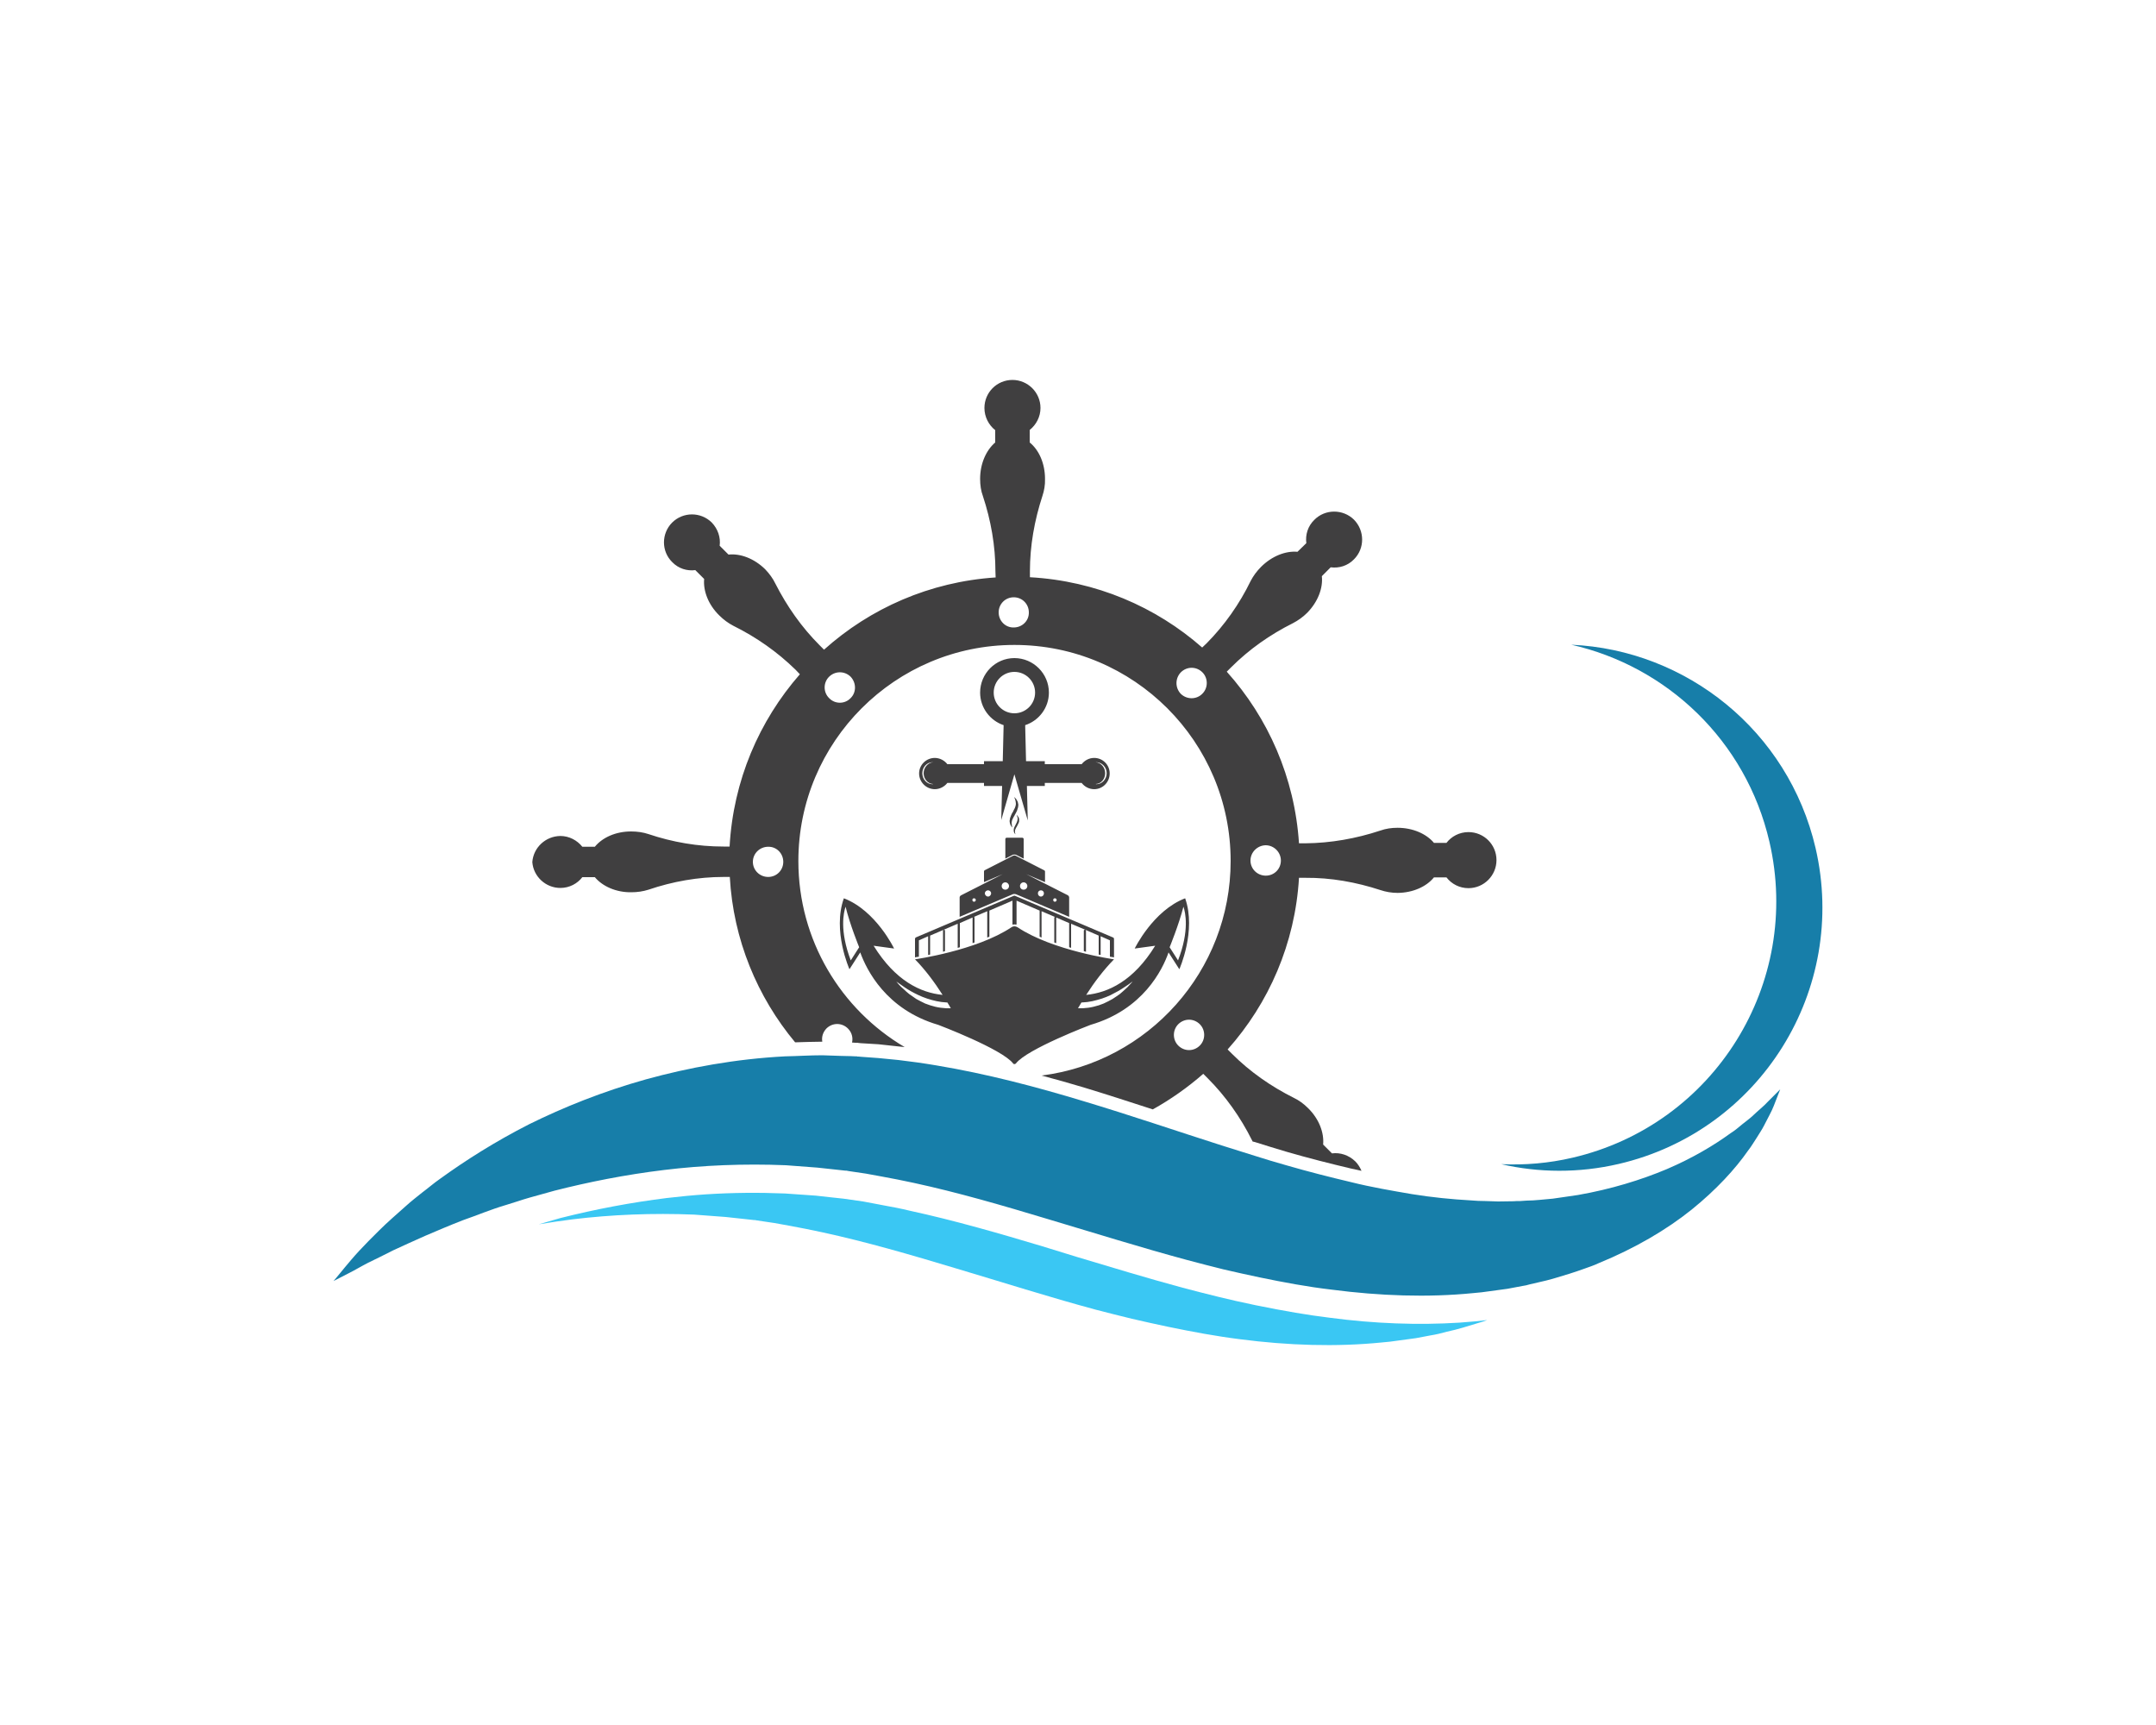 <svg xmlns="http://www.w3.org/2000/svg" viewBox="0 0 1000 800" width="1000" height="800"><title>AdobeStock_331102816-ai</title><style>		.s0 { fill: #3ac7f3 } 		.s1 { fill: #177ea9 } 		.s2 { fill: #403f40 } 	</style><g id="_Artboards_">	</g><g id="Layer 2">	</g><g id="Layer 1"><g id="New Symbol">		</g><g id="New Symbol 3">		</g><g id="&lt;Group&gt;"><g id="&lt;Group&gt;"><path id="&lt;Path&gt;" class="s0" d="m684.3 612.8c-2.4 0.2-4.9 0.4-7.4 0.6-19 1.2-39.3 0.5-60.3-2.3-9.9-1.2-20.5-3-34.3-5.8-6.7-1.4-12-2.6-16.9-3.8-6.6-1.6-11.9-3-16.9-4.3-16.6-4.5-33.1-9.5-49.1-14.3q-8-2.5-15.9-4.9c-19.7-5.9-40.7-12-61.5-16.5-4.1-1-8.2-1.8-12.2-2.5l-2.6-0.5-6.9-1.3-9.1-1.3-5.6-0.6-7.2-0.8-14.3-1c-12.2-0.5-24.5-0.4-36.7 0.4-6.1 0.4-12.1 1-18.1 1.7-16.1 2-32.8 5.1-49.4 9.3 0 0-6.9 2-10 2.9q7.6-1.3 15.6-2.3c18-2.2 37.1-3 56.5-2.2q7.3 0.6 14.6 1.1 3.7 0.4 7.4 0.8l3.7 0.4 1.8 0.2h0.5l0.2 0.1c-0.7-0.1 0 0-0.1-0.1l1 0.2q4 0.6 8.1 1.2 3.6 0.6 7.2 1.3c4.8 0.9 10 1.9 15 3 20.3 4.4 41 10.4 62.2 16.8 21.2 6.3 42.8 13.2 64.7 19.1 5.6 1.5 11.1 2.8 16.7 4.2 5.5 1.3 11.1 2.5 16.7 3.7 11.1 2.3 22.3 4.4 33.5 5.8 22.3 2.9 44.5 3.6 65.6 1.5q3.9-0.3 7.8-0.9 4.1-0.5 8.1-1.1 3.5-0.6 6.9-1.3l1.7-0.3 1.9-0.4q2-0.5 3.9-1c5.2-1.1 9.8-2.6 14.4-4q2.2-0.6 4.3-1.4-2.6 0.3-5.5 0.6z"></path><path id="&lt;Path&gt;" class="s1" d="m154.7 594.1c0 0 1.9-2.2 5.3-6.4 1.7-2 3.8-4.6 6.5-7.5q4-4.3 9.5-9.7c3.6-3.6 7.9-7.3 12.5-11.4 2.3-2.1 4.8-4 7.4-6.1 2.7-2 5.3-4.3 8.2-6.3 11.6-8.4 25.4-17.2 41.3-25.3 16-7.9 34.1-15.2 54.1-20.8 19.9-5.5 41.7-9.5 64.6-10.7 5.7-0.1 11.5-0.5 17.3-0.5q4.4 0.2 8.8 0.3l4.4 0.1 2.2 0.1h0.6l0.3 0.1h0.6l1 0.1q4.1 0.3 8.2 0.6 4.6 0.4 9.2 0.9c6 0.7 11.7 1.5 17.6 2.5 23.4 3.9 46.2 9.9 68.3 16.6 22 6.6 43.3 13.9 64 20.5 5 1.6 10.2 3.2 15.3 4.8 5 1.6 10 3.1 15 4.5 10 2.9 19.9 5.4 29.6 7.7 9.6 2.4 19.1 4 28.4 5.6 9.3 1.5 18.4 2.4 27.3 2.9q3.4 0.3 6.6 0.3 3.1 0.1 6.1 0.2 3.6 0 7.1-0.1l1.7-0.1h1.5l2.9-0.2c3.9 0 8.1-0.6 12.1-0.9 3.9-0.6 7.9-1.1 11.7-1.7 15.4-2.7 29.3-7 41.2-12 11.9-5.1 21.8-11 29.5-16.6 2.1-1.3 3.8-2.8 5.5-4.2 1.6-1.3 3.3-2.5 4.7-3.8 2.7-2.6 5.3-4.6 7.1-6.6 3.8-3.8 5.8-5.8 5.8-5.8 0 0-1 2.6-3 7.7-1 2.6-2.7 5.5-4.5 9.1-0.9 1.8-2.1 3.5-3.3 5.5-1.3 1.9-2.5 4.1-4.1 6.1-6 8.6-14.7 18.1-26.2 27.4-11.6 9.3-26.2 17.9-43.3 24.9-2.1 1-4.3 1.7-6.5 2.5-2.3 0.8-4.5 1.6-6.8 2.3-4.6 1.4-9.2 2.9-14.4 4q-1.9 0.5-3.9 0.9l-1.9 0.5-1.7 0.3q-3.4 0.6-6.9 1.3-4 0.6-8.1 1.1-3.9 0.6-7.8 0.9c-21.1 2.1-43.3 1.3-65.6-1.6-11.2-1.3-22.4-3.4-33.5-5.7-5.6-1.2-11.2-2.4-16.7-3.7-5.6-1.4-11.1-2.8-16.7-4.3-21.9-5.9-43.5-12.7-64.7-19-21.2-6.4-41.9-12.4-62.2-16.8-5-1.1-10.2-2.1-15.1-3q-3.5-0.7-7.1-1.3-4.1-0.6-8.1-1.2l-1-0.2c0.1 0-0.6 0 0.1 0h-0.2-0.5l-1.8-0.2-3.7-0.4q-3.7-0.4-7.4-0.8-7.3-0.5-14.6-1.1c-19.4-0.8-38.5 0-56.5 2.2-18.1 2.2-35.1 5.6-50.8 9.6q-5.9 1.6-11.5 3.2-2.8 0.8-5.5 1.7-2.7 0.9-5.4 1.7c-7.2 2.1-13.7 4.9-20.1 7.1-6.2 2.4-12 4.9-17.4 7.2q-8.1 3.6-14.8 6.7c-4.3 2.2-8.2 4.1-11.7 5.8-3.5 1.8-6.3 3.5-8.7 4.7-4.8 2.5-7.4 3.8-7.4 3.8z"></path><path id="&lt;Path&gt;" class="s1" d="m728.8 299c44.2 10 81 44.3 91.9 91.4 15.2 65.7-25.6 131.2-91.3 146.5-11.1 2.6-22.2 3.5-33.1 3 17.4 4 36 4.2 54.5-0.1 65.7-15.3 106.5-80.8 91.3-146.5-12.7-54.5-60-91.9-113.3-94.3z"></path></g><g id="&lt;Group&gt;"><path id="&lt;Compound Path&gt;" fill-rule="evenodd" class="s2" d="m694.1 398.9c0 7.1-5.8 13-13 13-4.1 0-7.8-1.9-10.2-5h-5.8c-3.5 4.3-9.7 7.1-16.8 7.2-2.9 0-5.6-0.5-8-1.3-11.3-3.7-23-5.8-34.9-5.7h-2.9c-1.8 30.5-14 58.2-33.1 79.6l2 2c8.4 8.4 18.2 15.2 28.8 20.5 2.3 1.1 4.5 2.7 6.5 4.7 5.1 5 7.5 11.4 7 16.9l4.1 4.1c3.8-0.5 7.8 0.8 10.8 3.7 1.3 1.3 2.2 2.8 2.9 4.4q-2.5-0.5-5-1.1c-9.7-2.3-19.6-4.8-29.6-7.7-5-1.5-10-3-15-4.6q-0.5-0.1-0.9-0.2-0.1-0.3-0.3-0.6c-5.3-10.6-12.2-20.4-20.6-28.8l-2-2c-7.2 6.3-15 11.8-23.4 16.5-10.5-3.4-21.2-6.9-32.1-10.2q-9.7-2.9-19.5-5.5c49.4-6.2 87.7-48.4 87.7-99.5 0-55.3-44.9-100.2-100.3-100.2-55.3 0-100.2 44.9-100.2 100.2 0 36.8 19.8 68.9 49.3 86.3q-1.5-0.2-2.9-0.3-4.6-0.5-9.2-1-4.1-0.3-8.2-0.5l-1-0.1-0.6-0.1h-0.3-0.6l-1.6-0.1c0.5-2.3-0.1-4.7-1.9-6.5-2.8-2.8-7.2-2.8-10 0-1.6 1.7-2.3 3.9-1.9 6.1-4.2 0-8.4 0.2-12.6 0.3-17.5-21-28.7-47.6-30.3-76.7h-2.9c-11.8 0-23.6 2.1-34.8 5.9-2.5 0.8-5.2 1.2-8 1.2-7.1 0.1-13.4-2.8-16.9-7h-5.8c-2.3 3-6 5-10.2 5-6.8 0-12.5-5.3-13-12 0.5-6.7 6.1-12 13-12.1 4.1 0 7.8 2 10.2 5h5.8c3.5-4.3 9.7-7.1 16.8-7.1 2.9 0 5.6 0.4 8 1.2 11.3 3.8 23 5.8 34.9 5.8h2.8c1.7-30.6 13.7-58.3 32.6-79.9l-2-2.1c-8.5-8.3-18.2-15.1-28.9-20.4-2.3-1.2-4.5-2.8-6.5-4.8-5.1-5-7.5-11.4-7-16.9l-4.1-4.1c-3.8 0.5-7.8-0.7-10.7-3.7-5.1-5-5.1-13.2-0.1-18.3 5.1-5.1 13.3-5.1 18.4-0.1 2.9 3 4.2 7 3.7 10.8l4.1 4.1c5.5-0.6 11.9 1.8 17 6.8 2 2.1 3.6 4.3 4.7 6.6 5.4 10.6 12.2 20.3 20.6 28.7l2 2c21.4-19.2 49.1-31.5 79.6-33.5l-0.1-2.8c0-11.9-2.1-23.7-5.8-34.9-0.9-2.4-1.3-5.1-1.3-8 0-7.1 2.8-13.3 7-16.9v-5.7c-3-2.4-5-6.1-5-10.3 0-7.2 5.8-13 13-13 7.1 0 13 5.8 13 13 0 4.1-2 7.8-5 10.2v5.8c4.3 3.5 7.1 9.7 7.1 16.9 0.1 2.8-0.4 5.5-1.2 7.9-3.7 11.3-5.8 23.1-5.8 34.9v2.8c30.6 1.7 58.4 13.7 79.9 32.6l2.1-2c8.3-8.4 15.2-18.2 20.4-28.9 1.2-2.3 2.8-4.5 4.8-6.5 5-5 11.4-7.5 16.9-7l4.1-4c-0.5-3.9 0.7-7.9 3.7-10.8 5-5.1 13.3-5.1 18.4-0.1 5 5.1 5.1 13.3 0 18.4-2.9 3-6.9 4.2-10.8 3.7l-4.1 4.1c0.6 5.5-1.8 11.9-6.8 17-2 2-4.3 3.6-6.6 4.8-10.6 5.3-20.3 12.1-28.7 20.5l-2 2c19.2 21.4 31.5 49.1 33.5 79.6h2.9c11.8-0.1 23.6-2.2 34.8-5.9 2.5-0.9 5.2-1.3 8-1.3 7.1 0 13.4 2.8 16.9 7h5.8c2.3-3 6-5 10.2-5 7.2 0 13 5.8 13 13zm-279.4 41l-9.5-1.3c10.1 16.3 21.8 21.8 32 22.8-3.7-5.8-8-11.6-12.8-16.5 0 0 28.5-4 44.8-14.9q0.6-0.4 1.3-0.4 0.7 0 1.4 0.4c16.3 10.9 44.8 14.9 44.8 14.9-4.8 4.9-9.2 10.7-12.9 16.5 10.2-1 22-6.5 32-22.8l-9.5 1.3c0 0 8.5-17.6 23.4-23.3 5.3 15.1-2.7 32.9-2.7 32.9l-5-7.8c-2.8 8-11.8 26.5-36.2 33.6 0 0-29.5 11.2-34.6 17.9-0.2 0.2-0.4 0.3-0.7 0.3-0.2 0-0.5-0.1-0.6-0.3-5.1-6.7-34.7-17.9-34.7-17.9-24.3-7.1-33.3-25.6-36.2-33.6l-5 7.8c0 0-8-17.8-2.6-32.9 14.9 5.7 23.3 23.3 23.3 23.3zm127.8-0.6l3.9 6.1c5.4-13.9 3.4-22.3 2.5-24.9-2.1 8.3-6.4 18.8-6.4 18.8zm-42.5 28.3q1.1 0 2.2 0c1.7-0.1 3.4-0.3 5-0.7 1.7-0.4 3.3-0.9 4.7-1.5 1.5-0.7 2.9-1.4 4.1-2.1 1.3-0.8 2.4-1.6 3.4-2.3 1-0.8 1.8-1.6 2.6-2.3 0.7-0.6 1.4-1.3 1.8-1.8 0.5-0.5 0.9-1 1.2-1.3q0.3-0.4 0.3-0.4c0 0-0.6 0.4-1.8 1.3-1.2 0.8-2.9 2-5 3.2q-1.6 0.9-3.4 1.8-1.9 0.9-4 1.6-2.2 0.7-4.4 1.2-2.3 0.5-4.7 0.6-0.2 0-0.4 0-0.8 1.4-1.6 2.7zm-75.1-32.9l45.2-19.2q0.2-0.1 0.3-0.1 0.1 0 0.1 0 0.1 0 0.1 0 0.2 0 0.3 0.1l45.2 19.2c0.4 0.1 0.6 0.4 0.6 0.8v8.4q0 0 0 0.1c-0.3-0.1-0.9-0.2-1.9-0.3v-7.6l-4.3-1.9v8.7q-0.4-0.1-0.9-0.2v-8.8l-6.2-2.7c0.1 0.1 0.3 0.3 0.3 0.4v9.8q-0.5-0.1-1-0.3v-9.5c0-0.2 0.2-0.4 0.5-0.4q0.1 0 0.2 0l-6.6-2.8v11.2q-0.4-0.2-0.9-0.3v-11.2l-6-2.6q0 0.1 0 0.1v11.8q-0.4-0.1-0.9-0.3v-11.5q0.1-0.2 0.2-0.4l-6.1-2.6v12.2q-0.5-0.2-0.9-0.4v-12.1l-10.7-4.6v10.9q0 0.1-0.1 0.2-0.4-0.1-0.9-0.1-0.5 0-0.9 0.1 0-0.1 0-0.2v-10.9l-10.7 4.6v12.1q-0.5 0.2-1 0.4v-12.2l-6.1 2.6q0.2 0.2 0.2 0.4v11.5q-0.5 0.2-0.9 0.3v-11.8q0 0 0-0.1l-5.9 2.6v11.2q-0.5 0.1-1 0.3v-11.2l-6.5 2.8q0.1 0 0.1 0c0.3 0 0.5 0.2 0.5 0.4v9.5q-0.5 0.2-0.9 0.3v-9.8c0-0.1 0.1-0.3 0.3-0.4l-6.3 2.7v8.8q-0.4 0.1-0.9 0.2v-8.7l-4.3 1.9v7.6c-0.9 0.1-1.6 0.2-1.8 0.3q0-0.1 0-0.1v-8.4c0-0.4 0.2-0.7 0.5-0.8zm-9.2 20.5q0 0 0.4 0.4c0.2 0.3 0.6 0.8 1.1 1.3 0.5 0.5 1.1 1.2 1.9 1.8 0.7 0.7 1.6 1.5 2.6 2.3 1 0.7 2.1 1.5 3.3 2.3 1.3 0.7 2.6 1.4 4.1 2.1 1.5 0.6 3.1 1.1 4.7 1.5 1.7 0.4 3.4 0.6 5.1 0.7q1.1 0 2.1 0-0.7-1.3-1.6-2.7-0.2 0-0.4 0-2.3-0.1-4.6-0.6-2.3-0.5-4.4-1.2-2.1-0.7-4-1.6-1.9-0.9-3.5-1.8c-2.1-1.2-3.8-2.4-4.9-3.2-1.2-0.9-1.9-1.3-1.9-1.3zm-17.2-15.9c0 0-4.3-10.5-6.3-18.8-0.9 2.6-2.9 11 2.4 24.9zm-35.2-39.6c0-3.9-3.1-7.1-7-7-3.9 0-7.1 3.1-7.1 7 0 3.9 3.2 7 7.1 7 3.9 0 7-3.1 7-7zm31.2-85.9c-2.8-2.7-7.2-2.7-10 0.1-2.7 2.7-2.7 7.2 0.1 9.9 2.7 2.8 7.2 2.8 9.9 0 2.8-2.7 2.7-7.2 0-10zm82.7-29.8c0-3.9-3.1-7-7-7-3.9 0-7 3.1-7 7 0 3.9 3.1 7.1 7 7 3.9 0 7.1-3.1 7-7zm80.5 27.8c-2.8-2.8-7.2-2.8-10 0-2.7 2.8-2.7 7.2 0 10 2.8 2.7 7.3 2.7 10-0.1 2.7-2.7 2.7-7.2 0-9.9zm-1.2 163.2c-2.8-2.8-7.2-2.8-10 0-2.7 2.7-2.7 7.2 0 9.9 2.8 2.8 7.2 2.8 10 0 2.7-2.7 2.7-7.2 0-9.9zm37.6-75.9c0-3.9-3.2-7.1-7.1-7.1-3.8 0.1-7 3.2-7 7.1 0 3.9 3.2 7 7.1 7 3.9 0 7-3.1 7-7zm-148.3 16.1l19.3-9.8-8.7 3.7v-5c0-0.2 0.1-0.4 0.3-0.5l13.3-6.8c0.3-0.1 0.7-0.1 1 0l13.3 6.8c0.2 0.1 0.4 0.3 0.4 0.5v5l-8.7-3.7 19.3 9.8c0.3 0.2 0.6 0.6 0.6 1v9l-24.7-10.5q-0.2-0.1-0.5-0.1-0.1 0-0.2 0-0.1 0-0.1 0-0.4 0-0.6 0.1l-24.7 10.5v-9c0-0.4 0.3-0.8 0.7-1zm42.7 2.2c0 0.4 0.3 0.8 0.8 0.8 0.4 0 0.8-0.4 0.8-0.8 0-0.5-0.4-0.8-0.8-0.8-0.5 0-0.8 0.3-0.8 0.8zm-7.1-3.1c0 0.8 0.6 1.5 1.4 1.5 0.8 0 1.4-0.7 1.4-1.5 0-0.8-0.6-1.4-1.4-1.4-0.8 0-1.4 0.6-1.4 1.4zm-8.3-3.4c0 1 0.7 1.7 1.7 1.7 0.9 0 1.7-0.7 1.7-1.7 0-0.9-0.8-1.7-1.7-1.7-1 0-1.7 0.8-1.7 1.7zm-8.5 0c0 1 0.7 1.7 1.7 1.7 0.9 0 1.7-0.7 1.7-1.7 0-0.9-0.8-1.7-1.7-1.7-1 0-1.7 0.8-1.7 1.7zm-7.8 3.4c0 0.8 0.7 1.5 1.5 1.5 0.7 0 1.4-0.7 1.4-1.5 0-0.8-0.7-1.4-1.4-1.4-0.8 0-1.5 0.6-1.5 1.4zm-5.8 3.1c0 0.4 0.3 0.8 0.8 0.8 0.4 0 0.8-0.4 0.8-0.8 0-0.5-0.4-0.8-0.8-0.8-0.5 0-0.8 0.3-0.8 0.8zm19.8-32q0 0.1 0 0.1-0.1 0.3 0 0.6 0 0 0 0 0 0 0 0 0 0.1 0 0.1 0 0 0 0.1 0 0.1 0 0.1 0.1 0.1 0.1 0.1 0 0.1 0 0.2 0 0 0 0 0.1 0.1 0.1 0.1 0 0.1 0 0.1 0 0-0.1-0.1 0 0-0.1 0 0 0 0-0.1 0 0-0.1-0.1 0 0-0.1-0.1 0 0 0-0.1 0 0 0 0-0.1 0-0.1 0 0 0 0 0 0-0.1 0-0.1 0 0 0-0.1 0 0-0.1 0-0.1-0.3-0.2-0.7 0 0 0 0 0 0 0-0.1 0 0 0-0.1 0 0 0 0 0 0 0-0.1 0 0 0 0 0 0 0 0 0-0.1 0-0.1 0 0 0-0.1 0 0 0 0 0 0 0 0v-0.1q0-0.1 0-0.2 0 0 0 0 0-0.1 0-0.1 0 0 0-0.1 0 0 0 0 0 0 0-0.1 0 0 0 0 0.1-0.1 0.1-0.1v-0.1q0 0 0 0 0-0.1 0-0.1 0 0 0 0 0-0.1 0.1-0.2 0 0 0-0.1 0.1-0.2 0.2-0.4 0.1-0.2 0.2-0.4 0.1-0.2 0.2-0.4 0.1-0.2 0.2-0.4 0.1-0.2 0.2-0.4 0.1-0.2 0.2-0.4 0 0 0-0.1 0 0 0.1-0.1 0 0 0 0 0 0 0-0.1 0 0 0 0 0 0 0-0.1l0.1-0.1q0 0 0 0 0-0.1 0-0.1 0 0 0 0 0-0.1 0-0.1h0.1q0-0.2 0-0.4 0.1-0.2 0.1-0.3 0-0.4 0-0.7-0.1-0.3-0.2-0.6 0 0 0 0v-0.1q0 0 0 0 0 0-0.1-0.1 0 0 0 0 0 0 0-0.1 0 0 0 0 0-0.1 0-0.1-0.1 0-0.1-0.1 0 0 0-0.1 0 0 0 0 0 0 0 0-0.1-0.1-0.1-0.1 0-0.1 0-0.1 0 0 0.1 0.1 0 0 0 0 0 0 0.1 0.1 0 0 0.1 0.1 0 0 0.1 0.1 0 0 0 0 0 0 0 0 0.1 0 0.1 0.1 0 0 0.1 0.1 0 0 0 0 0 0 0 0 0 0 0 0.1 0.2 0.2 0.4 0.5 0 0.1 0 0.1 0 0 0 0.1 0 0 0 0 0 0 0 0 0.1 0.1 0.1 0.1 0 0.1 0 0.1 0 0 0 0 0 0 0 0.1 0 0 0 0 0 0 0 0 0 0.1 0.1 0.1 0 0.1 0 0.1v0.1q0 0 0 0 0 0.1 0 0.1 0 0.1 0 0.2 0 0 0 0 0 0 0 0v0.1q0 0 0 0.1 0 0 0 0 0 0.1 0 0.1 0 0 0 0.1 0 0 0 0 0 0.1 0 0.1 0 0.1 0 0.2-0.1 0.2-0.1 0.4-0.1 0.2-0.2 0.5-0.1 0.2-0.2 0.4-0.1 0.2-0.2 0.4-0.1 0.2-0.2 0.4-0.1 0.2-0.2 0.4-0.3 0.4-0.4 0.7-0.1 0.1-0.1 0.1 0 0.1 0 0.1 0 0 0 0.1-0.1 0-0.1 0 0 0 0 0.1-0.1 0.2-0.1 0.3 0 0.1-0.1 0.2 0 0.1 0 0.1 0 0 0 0 0 0 0 0.1 0 0 0 0 0 0 0 0 0 0 0 0 0 0.1 0 0.1 0 0 0 0 0 0.1 0 0.1 0 0 0 0zm-3.9 3.1h7.2c0.4 0 0.7 0.3 0.7 0.6v9.1l-3.6-1.8q-0.3-0.1-0.7-0.1-0.4 0-0.7 0.1l-3.5 1.8v-9.1c0-0.3 0.3-0.6 0.6-0.6zm4.2-15.1q0-0.3 0.1-0.5 0-0.6-0.1-1.1-0.1-0.4-0.2-0.8 0-0.1 0-0.1 0-0.1 0-0.1-0.1 0-0.1 0 0-0.1 0-0.2 0 0 0-0.1-0.1 0-0.1 0 0 0 0-0.1 0-0.1-0.1-0.1 0-0.1 0-0.2 0 0-0.1-0.1 0 0 0 0 0-0.1 0-0.1 0 0-0.1-0.1 0-0.1 0-0.1 0 0 0.1 0.1 0 0 0.1 0 0 0.1 0.1 0.1 0.1 0.1 0.2 0.2 0 0.1 0.1 0.1 0 0.1 0.1 0.1 0 0 0 0 0 0 0 0.1 0.1 0 0.2 0.1 0 0 0 0.1 0 0 0 0 0.1 0 0.1 0.1 0.3 0.4 0.5 0.9 0.1 0.1 0.1 0.1 0 0.1 0 0.1 0 0 0 0 0 0 0 0.1 0.1 0 0.1 0.1v0.1q0 0 0 0 0 0 0 0.1 0 0 0 0.1 0.1 0 0.1 0 0 0 0 0 0 0.1 0 0.2 0 0.1 0 0.2 0 0 0 0 0.1 0.1 0.1 0.1 0 0.1 0 0.2 0 0.1 0 0.2 0 0 0 0.1 0 0 0 0v0.1q0 0 0 0.1 0 0.1 0 0.1 0 0.1 0 0.1 0 0.1 0 0.1 0 0.1 0 0.1 0 0.1-0.1 0.2 0 0.1 0 0.2 0 0.3-0.2 0.7-0.1 0.4-0.2 0.7-0.1 0.4-0.3 0.7-0.2 0.3-0.3 0.6-0.2 0.4-0.4 0.7-0.2 0.3-0.3 0.6-0.4 0.6-0.6 1.1-0.1 0.1-0.1 0.2 0 0-0.1 0.1 0 0 0 0.1 0 0 0 0 0 0.1-0.1 0.1v0.1q-0.1 0.3-0.2 0.5 0 0.2-0.1 0.3 0 0 0 0 0 0.1 0 0.1 0 0.1 0 0.1 0 0.1 0 0.1 0 0 0 0 0 0 0 0.1 0 0 0 0 0 0.1 0 0.1-0.1 0-0.1 0.1 0 0 0 0.1 0 0 0 0 0 0.5 0.1 0.9 0 0.1 0 0.1 0 0 0 0 0 0.1 0 0.1 0 0.1 0 0.2 0 0.1 0.1 0.2 0 0.1 0 0.1 0 0.2 0.1 0.3 0 0.1 0 0.1 0 0.1 0 0.1 0.1 0.2 0.1 0.2 0 0-0.1-0.1-0.1-0.1-0.1-0.1 0 0 0-0.1-0.1 0-0.1 0-0.1-0.1-0.2-0.2 0-0.1-0.1-0.2 0 0-0.1-0.1 0 0 0-0.1 0 0 0 0 0 0 0 0 0-0.1-0.1-0.1 0 0 0-0.1 0 0-0.1 0 0-0.1 0-0.1-0.2-0.4-0.3-1 0 0 0-0.1 0 0 0-0.1-0.1 0-0.1-0.1 0 0 0-0.1 0 0 0-0.1 0 0 0 0 0-0.1 0-0.1 0 0 0 0 0-0.1 0-0.2 0 0 0 0 0 0 0-0.1 0 0 0-0.1 0-0.1 0-0.3 0 0 0.1-0.1 0 0 0-0.1 0 0 0 0 0-0.1 0-0.1 0-0.1 0-0.1 0-0.1 0-0.1 0-0.1 0.1-0.2v-0.1q0 0 0 0 0-0.1 0-0.1 0-0.1 0-0.1 0.1-0.1 0.1-0.2 0-0.1 0.1-0.2 0.1-0.3 0.2-0.6 0.2-0.4 0.3-0.7 0.2-0.3 0.3-0.6 0.2-0.3 0.4-0.6 0.1-0.4 0.3-0.7 0.2-0.3 0.3-0.6 0 0 0.1-0.1 0-0.1 0-0.1 0-0.1 0.1-0.1 0-0.1 0-0.1 0 0 0-0.1 0 0 0.1 0 0-0.1 0-0.2 0-0.1 0.1-0.1 0-0.1 0-0.1 0 0 0-0.1 0 0 0 0v-0.1h0.1q0-0.3 0.1-0.6zm-6-20.4l0.4-16.7c-6.3-2.1-10.9-8.1-10.9-15.1 0-8.8 7.1-16 15.9-16 8.8 0 16 7.2 16 16 0 7-4.6 13-11 15.1l0.4 16.7h8.7v1.4h17.1c1.3-1.7 3.4-2.9 5.8-2.9 4 0 7.2 3.2 7.2 7.2 0 4-3.2 7.3-7.2 7.3-2.4 0-4.5-1.2-5.8-2.9h-17.1v1.4h-8.3l0.4 16-6.2-21.4-6.1 21.2 0.4-15.8h-8.4v-1.4h-17c-1.3 1.7-3.5 2.9-5.8 2.9-4 0-7.3-3.3-7.3-7.3 0-4 3.3-7.2 7.3-7.2 2.3 0 4.5 1.2 5.8 2.9h17v-1.4zm-36.7 5.6c0-2.7 2-4.9 4.4-5.1q-0.1 0-0.3 0c-2.6 0-4.7 2.3-4.7 5.1 0 2.8 2.1 5.1 4.7 5.1q0.2 0 0.3-0.1c-2.4-0.1-4.4-2.3-4.4-5zm84.2 0c0 2.7-1.9 4.9-4.4 5q0.2 0.1 0.3 0.1c2.6 0 4.8-2.3 4.8-5.1 0-2.8-2.2-5.1-4.8-5.1q-0.1 0-0.3 0c2.5 0.2 4.4 2.4 4.4 5.1zm-42.1-27.8c5.3 0 9.6-4.3 9.6-9.6 0-5.3-4.3-9.6-9.6-9.6-5.3 0-9.6 4.3-9.6 9.6 0 5.3 4.3 9.6 9.6 9.6zm-3.2 103.2q0.4-0.2 0.4-0.2 0 0-0.4 0.2z"></path></g></g></g></svg>